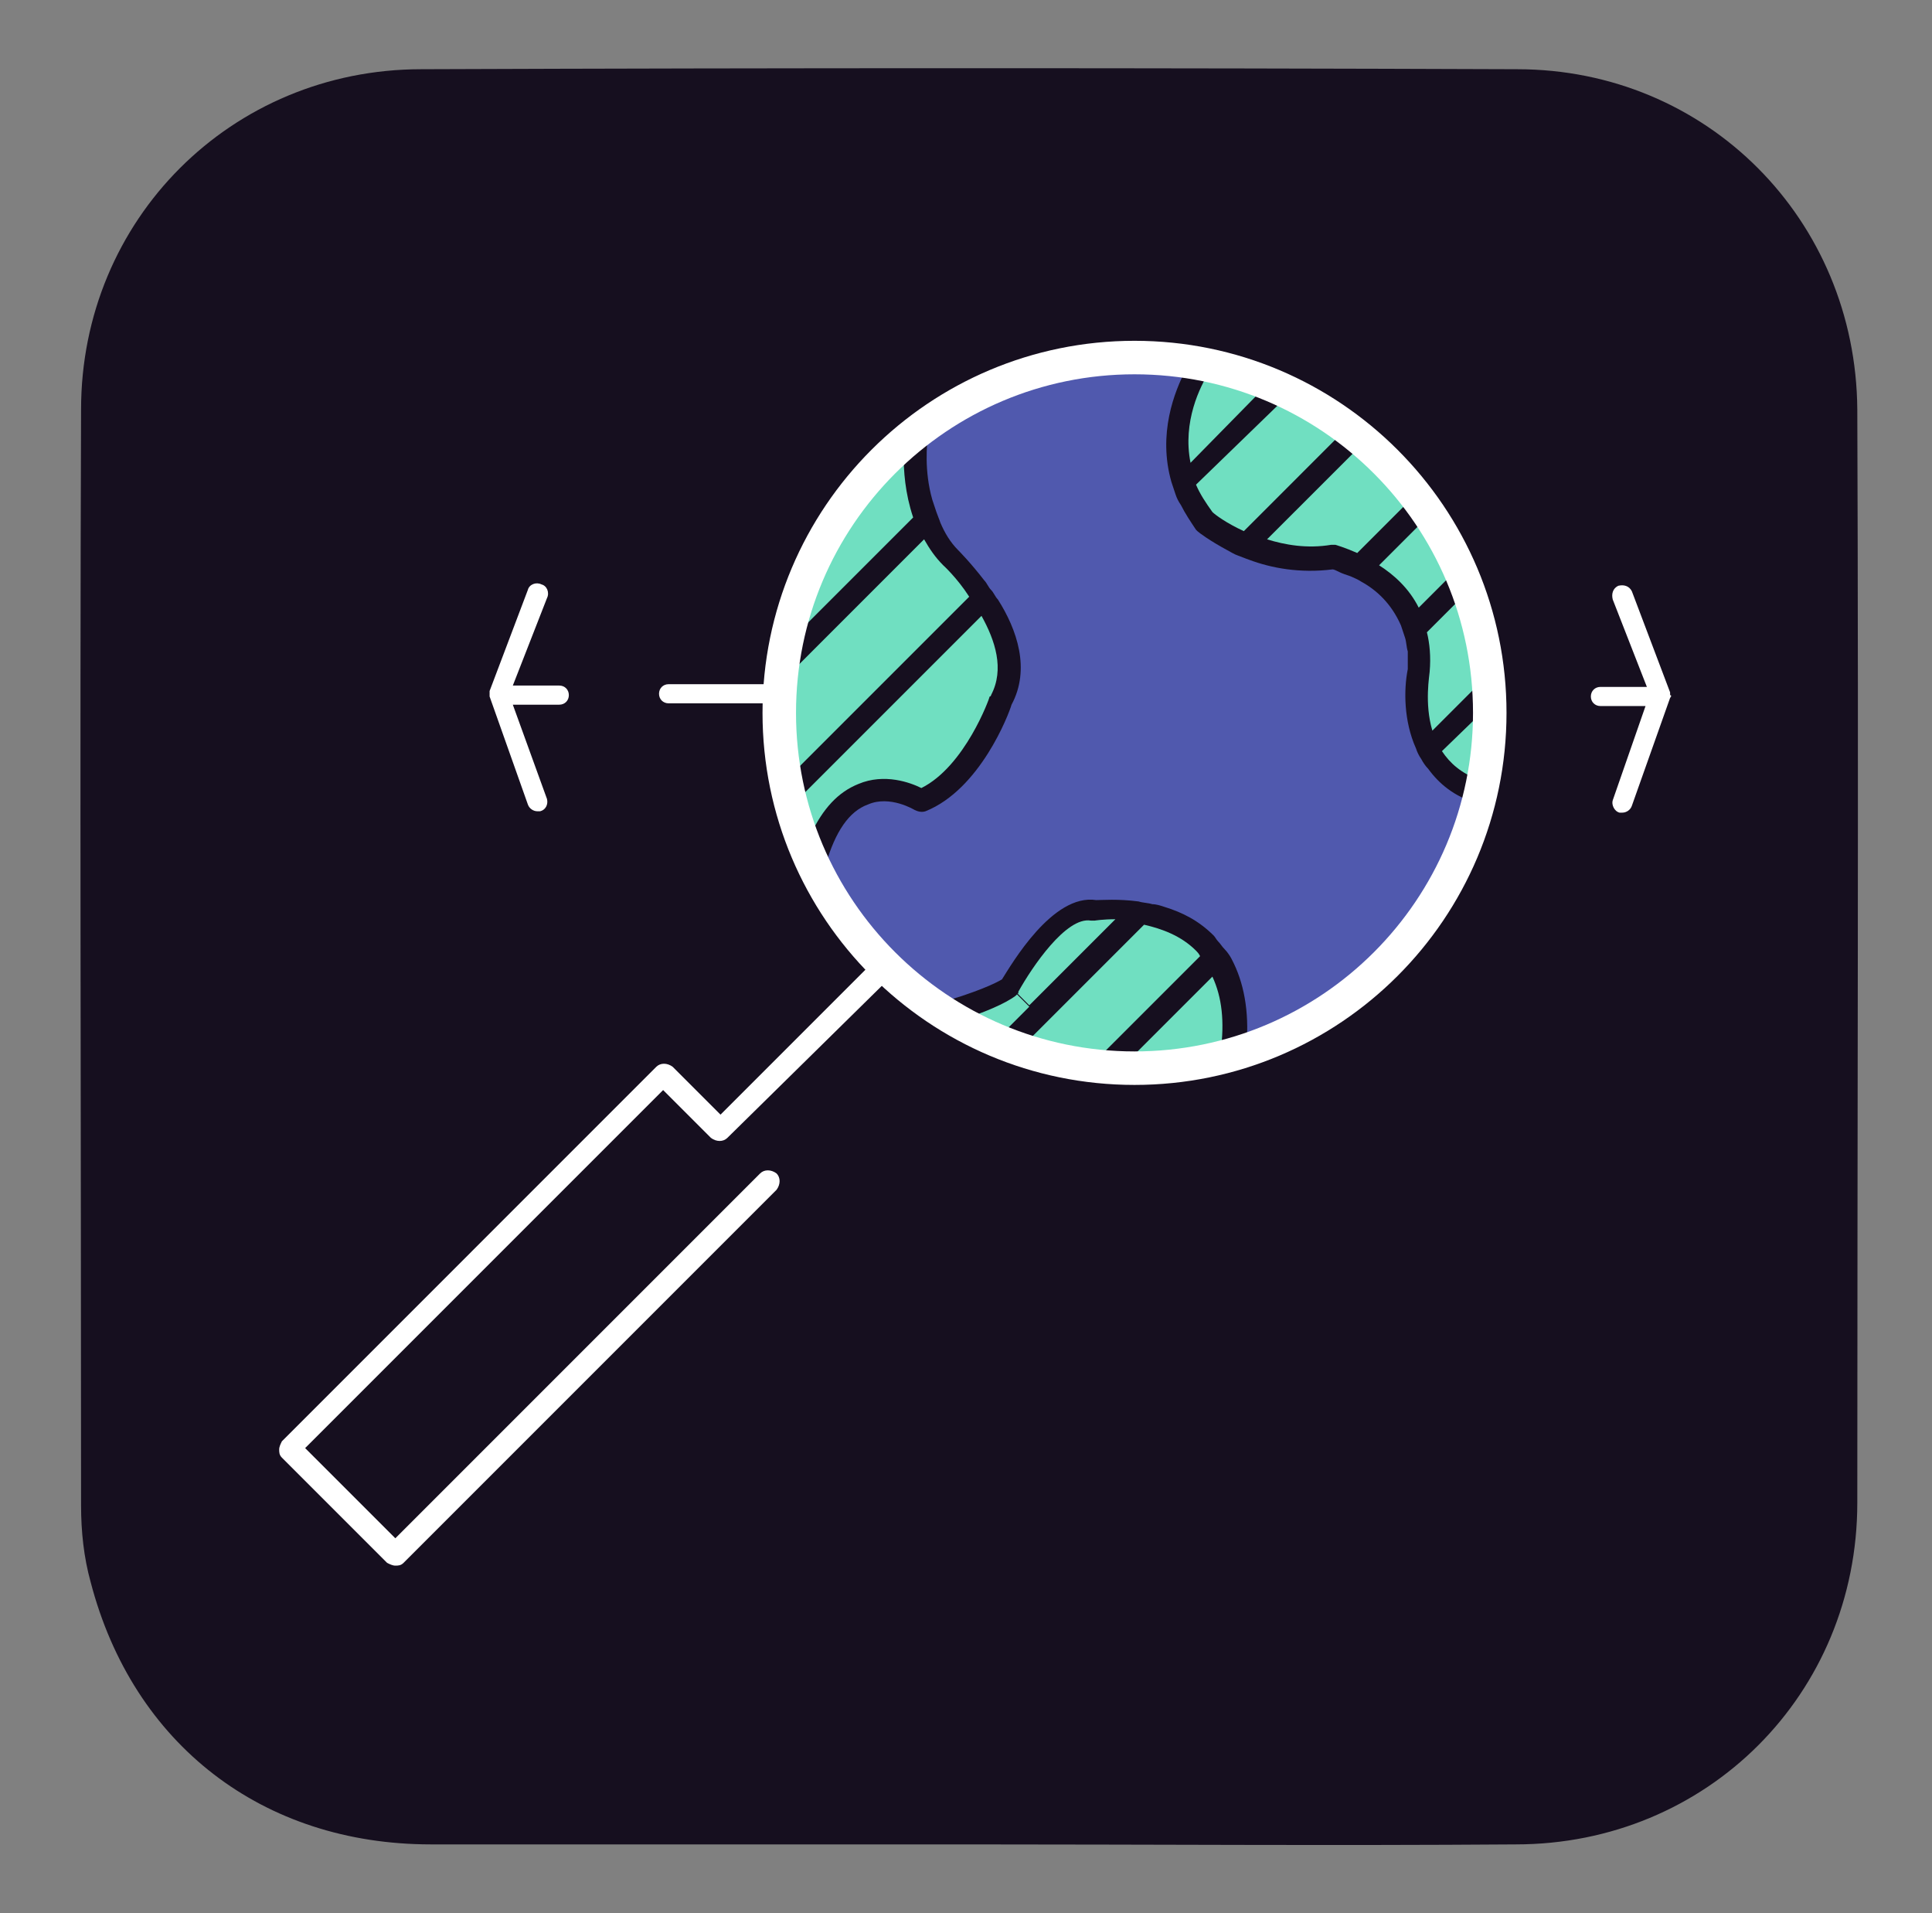 <svg width="101" height="100" viewBox="0 0 101 100" fill="none" xmlns="http://www.w3.org/2000/svg">
<rect x="0" y="0" width="101" height="100" fill="#808080" stroke="none"/>
<path d="M50.524 96.404C41.167 96.404 31.881 96.404 22.524 96.404C13.738 96.404 6.953 91.189 4.738 82.689C4.381 81.404 4.238 80.047 4.238 78.689C4.238 59.618 4.167 40.475 4.238 21.404C4.238 11.475 12.095 3.618 22.024 3.618C41.095 3.547 60.238 3.547 79.31 3.618C89.238 3.618 97.024 11.475 97.095 21.404C97.167 40.475 97.095 59.475 97.095 78.547C97.095 88.547 89.238 96.404 79.238 96.404C69.667 96.475 60.095 96.404 50.524 96.404Z" fill="#160F1F"/>
<path d="M87.309 36.476L85.309 42.118C85.238 42.333 85.024 42.476 84.809 42.476C84.738 42.476 84.666 42.476 84.666 42.476C84.381 42.404 84.238 42.047 84.309 41.833L86.024 36.904H83.666C83.381 36.904 83.166 36.69 83.166 36.404C83.166 36.118 83.381 35.904 83.666 35.904H86.095L84.309 31.333C84.238 31.047 84.309 30.761 84.595 30.619C84.881 30.547 85.166 30.619 85.309 30.904L87.309 36.19C87.309 36.261 87.309 36.261 87.309 36.333C87.381 36.333 87.381 36.404 87.309 36.476Z" fill="white"/>
<path d="M77.667 37.047C77.667 38.261 77.595 39.547 77.309 40.761C76.381 40.404 75.809 39.904 75.381 39.261L77.667 37.047Z" fill="#70DFC1"/>
<path d="M76.595 31.047C77.095 32.475 77.452 33.975 77.595 35.475L74.881 38.19C74.452 36.761 74.738 35.261 74.738 35.118C74.809 34.333 74.738 33.618 74.595 33.047L76.595 31.047Z" fill="#70DFC1"/>
<path d="M74.167 31.761C73.667 30.761 72.881 30.047 72.095 29.547L74.595 27.047C75.167 27.904 75.738 28.833 76.095 29.833L74.167 31.761Z" fill="#70DFC1"/>
<path d="M72.31 24.333C72.881 24.905 73.381 25.476 73.81 26.047L70.953 28.905C70.31 28.619 69.81 28.476 69.81 28.476C69.738 28.476 69.667 28.476 69.595 28.476C68.31 28.69 67.167 28.476 66.238 28.19L71.167 23.262C71.595 23.69 71.953 23.976 72.31 24.333Z" fill="#70DFC1"/>
<path d="M67.238 20.762C68.31 21.262 69.31 21.833 70.238 22.547L65.024 27.762C64.095 27.333 63.524 26.905 63.381 26.762C63.024 26.262 62.738 25.833 62.524 25.333L67.238 20.762Z" fill="#70DFC1"/>
<path d="M63.238 19.404C64.238 19.619 65.166 19.904 66.095 20.261L62.238 24.19C61.809 22.047 62.738 20.19 63.238 19.404Z" fill="#70DFC1"/>
<path d="M58.952 55.475L63.381 51.047C63.881 52.118 64.024 53.404 63.809 54.975C62.238 55.333 60.595 55.475 58.952 55.475Z" fill="#70DFC1"/>
<path d="M62.738 49.976L57.381 55.333C56.095 55.19 54.881 54.904 53.666 54.476L59.809 48.333C60.738 48.547 61.738 48.904 62.524 49.69C62.595 49.762 62.666 49.833 62.738 49.976Z" fill="#70DFC1"/>
<path d="M53.238 51.833C53.952 50.547 55.738 47.904 57.024 48.118C57.095 48.118 57.166 48.118 57.238 48.118C57.238 48.118 57.666 48.047 58.309 48.047L53.809 52.547L53.166 51.904C53.238 51.975 53.238 51.904 53.238 51.833Z" fill="#70DFC1"/>
<path d="M53.095 52.047L53.167 51.976L53.809 52.618L52.381 54.047C51.738 53.761 51.167 53.476 50.595 53.19C51.452 52.904 52.524 52.476 53.095 52.047Z" fill="#70DFC1"/>
<path d="M51.31 32.19C52.024 33.475 52.524 34.975 51.81 36.332C51.81 36.332 51.81 36.404 51.738 36.404C51.738 36.475 50.452 40.047 48.167 41.19C47.595 40.904 46.238 40.404 44.881 40.975C43.81 41.404 43.024 42.261 42.381 43.618C42.167 42.975 41.952 42.332 41.81 41.69L51.31 32.19Z" fill="#70DFC1"/>
<path d="M48.309 28.189C48.595 28.689 48.881 29.118 49.309 29.547C49.309 29.547 50.024 30.189 50.667 31.189L41.524 40.332C41.238 38.618 41.167 36.832 41.381 35.118L48.309 28.189Z" fill="#70DFC1"/>
<path d="M47.238 23.689C47.238 24.618 47.309 25.761 47.738 27.047L41.666 33.118C42.381 29.904 44.024 26.904 46.524 24.404C46.809 24.118 47.024 23.904 47.238 23.689Z" fill="#70DFC1"/>
<path d="M47.095 50.476C46.953 50.476 46.81 50.333 46.738 50.262L47.095 50.476Z" fill="white"/>
<path d="M38.024 59.476C37.809 59.69 37.452 59.69 37.167 59.476L34.667 56.976L15.952 75.69L20.667 80.404L39.738 61.333C39.952 61.119 40.309 61.119 40.595 61.333C40.809 61.547 40.809 61.904 40.595 62.19L21.095 81.69C20.952 81.833 20.809 81.833 20.667 81.833C20.524 81.833 20.381 81.761 20.238 81.69L14.738 76.19C14.595 76.047 14.595 75.904 14.595 75.761C14.595 75.619 14.667 75.476 14.738 75.333L34.309 55.761C34.524 55.547 34.881 55.547 35.167 55.761L37.667 58.261L46.024 49.904L46.738 50.333C46.809 50.404 46.952 50.547 47.024 50.619L38.024 59.476Z" fill="white"/>
<path d="M47.809 42.333C47.952 42.404 48.166 42.476 48.381 42.404C51.238 41.261 52.738 37.333 52.881 36.833C53.881 34.976 53.166 32.904 52.166 31.333C52.024 31.19 51.952 30.976 51.809 30.833C51.666 30.69 51.595 30.476 51.452 30.333C50.738 29.404 50.095 28.761 50.095 28.761C49.666 28.333 49.381 27.833 49.166 27.333C49.095 27.119 49.024 26.976 48.952 26.761C48.881 26.547 48.809 26.333 48.738 26.119C48.309 24.619 48.452 23.19 48.524 22.69C50.595 21.119 52.881 20.047 55.309 19.547C55.666 19.476 56.024 19.404 56.381 19.333C56.738 19.261 57.024 19.261 57.381 19.19C58.952 18.976 60.524 19.047 62.024 19.261C61.381 20.476 60.524 22.69 61.238 25.19C61.309 25.404 61.381 25.619 61.452 25.833C61.524 26.047 61.595 26.19 61.738 26.404C61.952 26.833 62.238 27.261 62.524 27.69L62.595 27.761C62.666 27.833 63.238 28.261 64.166 28.761C64.309 28.833 64.524 28.976 64.738 29.047C64.952 29.119 65.095 29.19 65.309 29.261C66.452 29.69 67.952 29.976 69.666 29.761C69.738 29.761 69.881 29.833 70.024 29.904C70.166 29.976 70.381 30.047 70.595 30.119C70.738 30.19 70.952 30.261 71.166 30.404C71.952 30.833 72.738 31.547 73.238 32.69C73.309 32.904 73.381 33.118 73.452 33.333C73.524 33.547 73.524 33.833 73.595 34.047C73.595 34.333 73.595 34.618 73.595 34.976C73.381 36.047 73.381 37.69 74.024 39.118C74.095 39.333 74.166 39.476 74.309 39.69C74.381 39.833 74.524 40.047 74.666 40.19C75.238 40.976 76.024 41.618 77.166 41.976C76.381 44.976 74.809 47.833 72.452 50.19C70.309 52.333 67.809 53.761 65.166 54.618C65.309 52.833 65.024 51.333 64.381 50.118C64.309 49.976 64.166 49.761 64.024 49.618C63.881 49.476 63.809 49.333 63.666 49.19C63.595 49.118 63.524 48.976 63.452 48.904C62.666 48.118 61.809 47.69 60.881 47.404C60.666 47.333 60.452 47.261 60.238 47.261C60.024 47.19 59.738 47.19 59.524 47.118C58.452 46.976 57.595 47.047 57.309 47.047C55.024 46.69 52.881 50.404 52.381 51.19C51.666 51.618 50.166 52.118 49.381 52.333C48.595 51.833 47.809 51.19 47.095 50.547L47.166 50.476L46.809 50.261C46.738 50.19 46.738 50.19 46.666 50.118C45.166 48.618 44.024 46.976 43.166 45.19C43.666 43.476 44.381 42.404 45.381 42.047C46.524 41.547 47.809 42.333 47.809 42.333Z" fill="#5059AE"/>
<path d="M40.666 35.762C40.952 35.762 41.166 35.976 41.166 36.262C41.166 36.547 40.952 36.762 40.666 36.762H34.952C34.666 36.762 34.452 36.547 34.452 36.262C34.452 35.976 34.666 35.762 34.952 35.762H40.666Z" fill="white"/>
<path d="M28.595 41.761C28.667 42.047 28.524 42.333 28.238 42.404C28.167 42.404 28.095 42.404 28.095 42.404C27.881 42.404 27.667 42.261 27.595 42.047L25.595 36.404C25.595 36.333 25.595 36.261 25.595 36.261C25.595 36.19 25.595 36.19 25.595 36.119L27.595 30.833C27.667 30.547 28.024 30.404 28.309 30.547C28.595 30.619 28.738 30.976 28.595 31.262L26.809 35.833H29.238C29.524 35.833 29.738 36.047 29.738 36.333C29.738 36.619 29.524 36.833 29.238 36.833H26.809L28.595 41.761Z" fill="white"/>
<path d="M59.31 55.832C69.566 55.832 77.881 47.518 77.881 37.261C77.881 27.004 69.566 18.689 59.31 18.689C49.053 18.689 40.738 27.004 40.738 37.261C40.738 47.518 49.053 55.832 59.31 55.832Z" stroke="white" stroke-width="1.751" stroke-miterlimit="10"/>
</svg>
